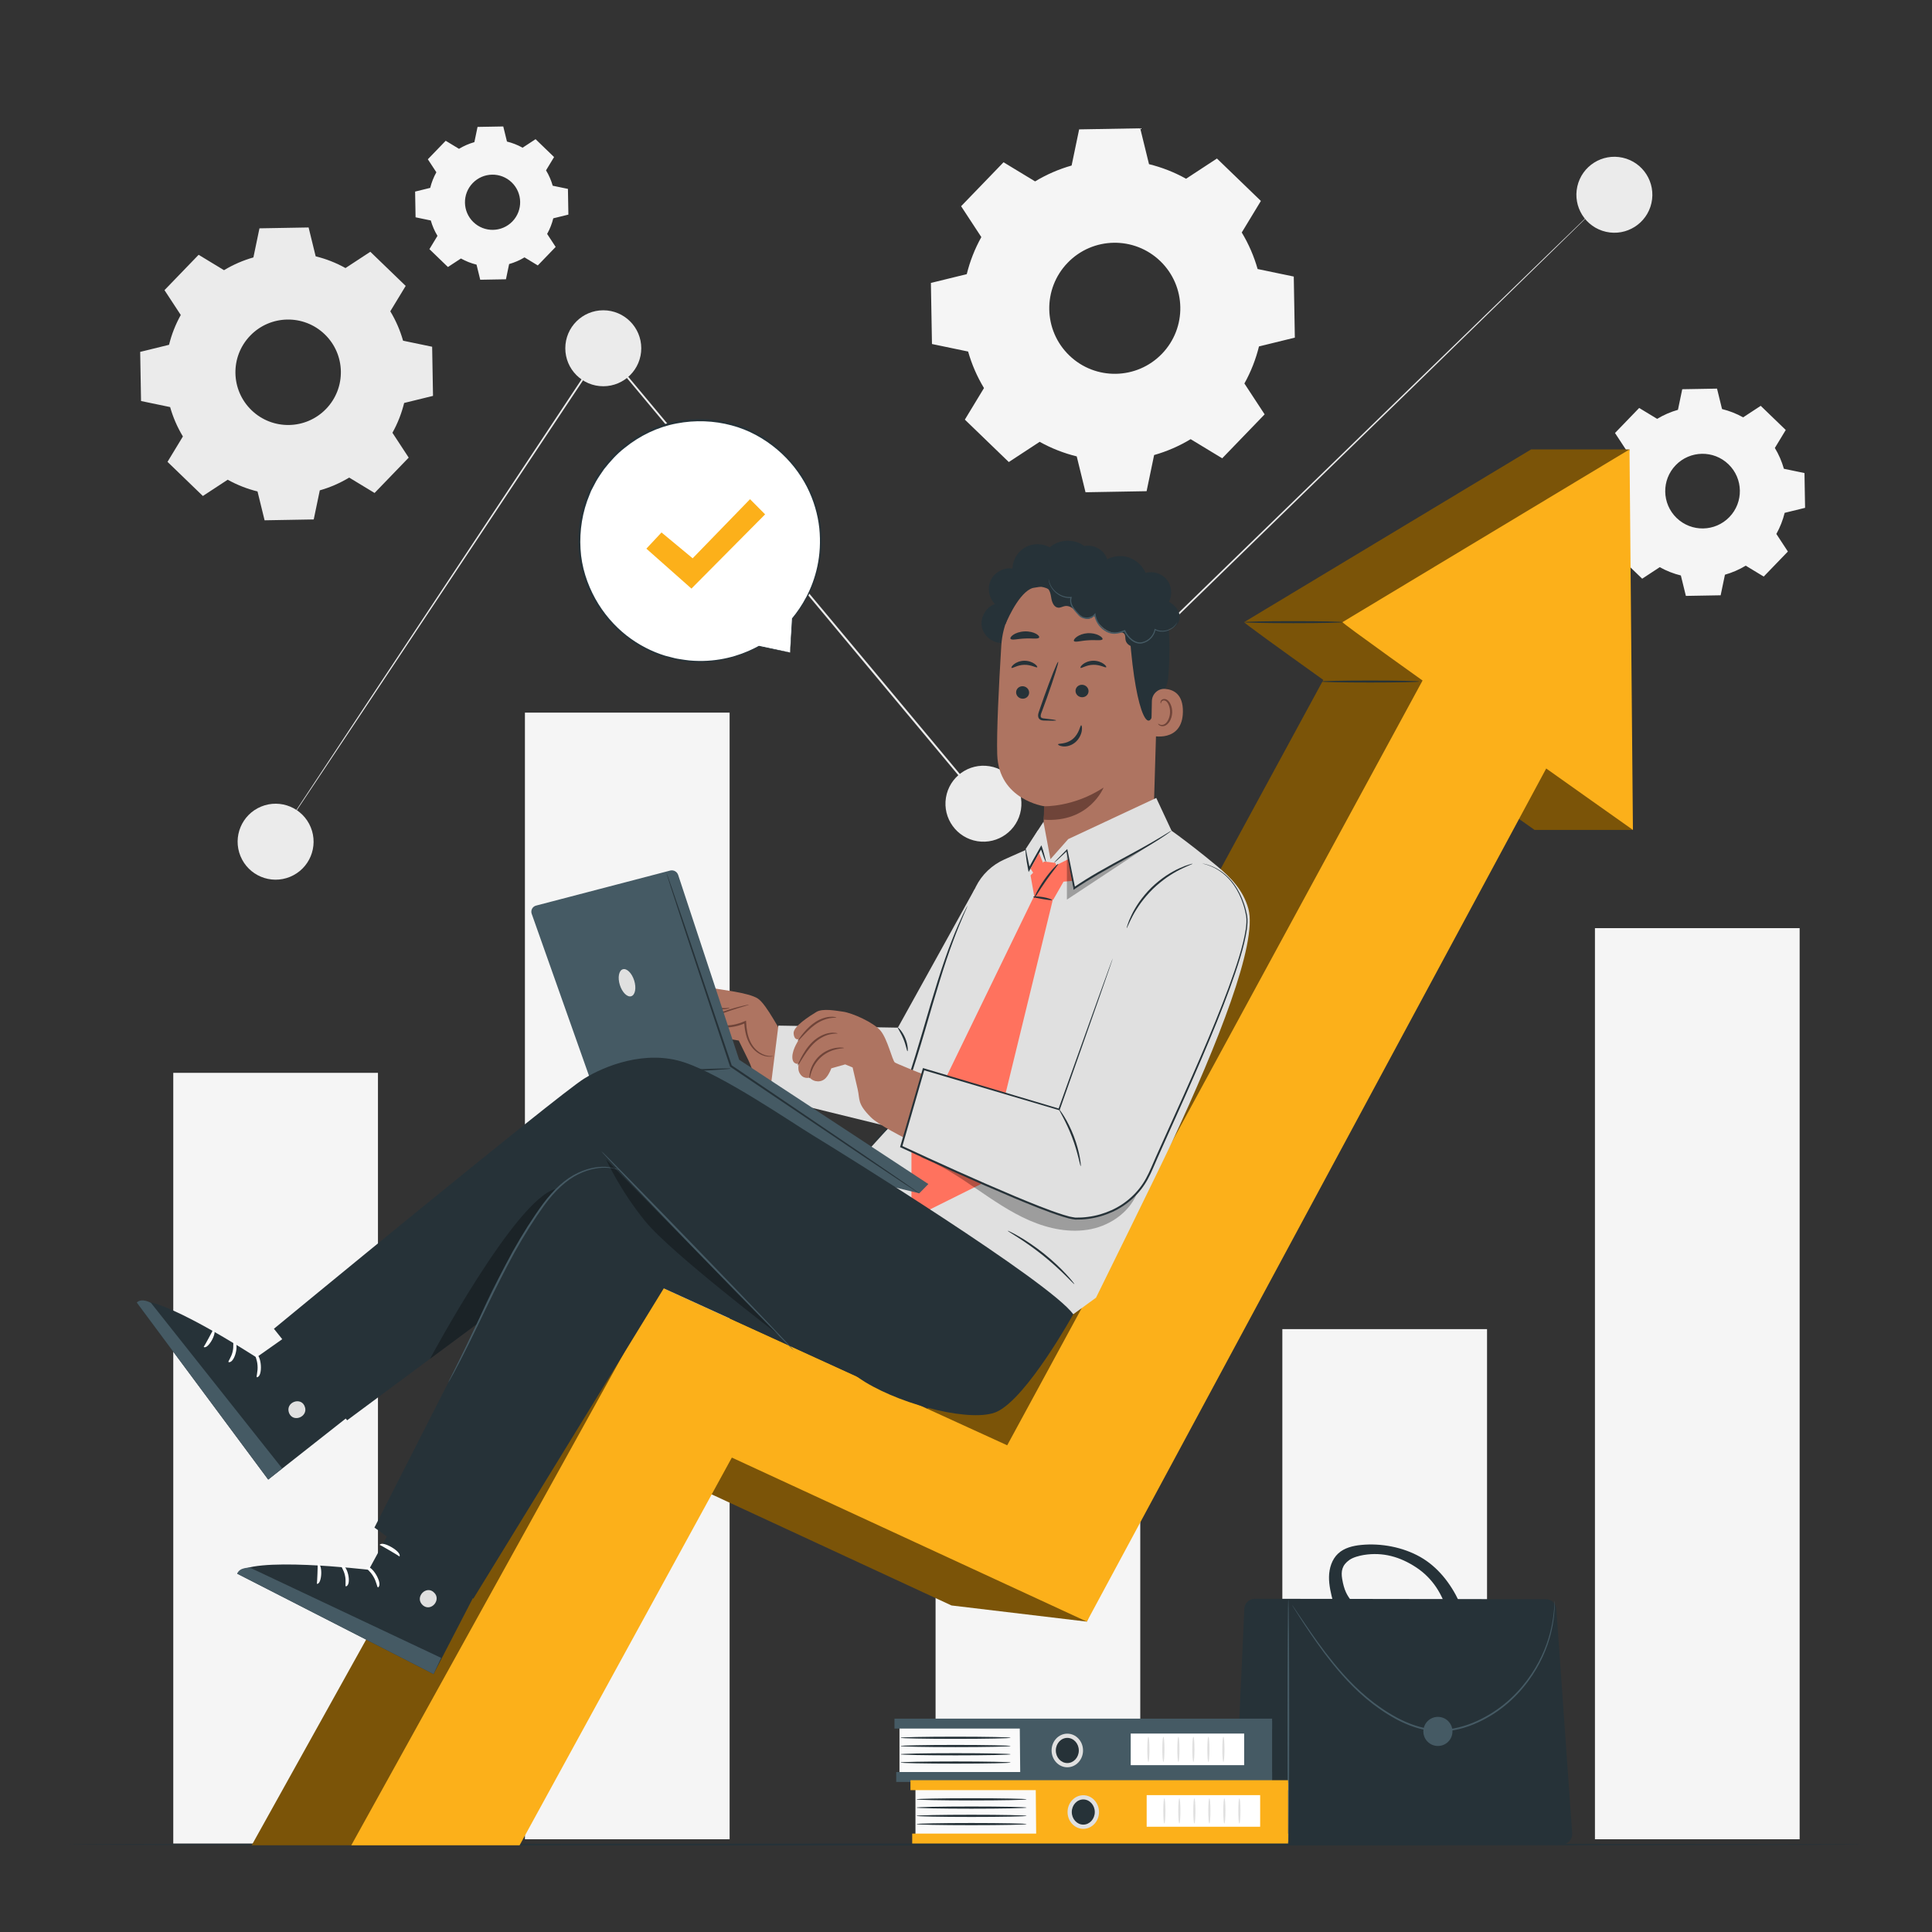 <svg width="874" height="874" viewBox="0 0 874 874" fill="none" xmlns="http://www.w3.org/2000/svg">
<rect x="0" y="0" width="874" height="874" fill="#333333" stroke="none"/>
<path d="M170.982 485.331H78.384V833.975H170.982V485.331Z" fill="#F5F5F5"/>
<path d="M672.705 601.269H580.107V832.048H672.705V601.269Z" fill="#F5F5F5"/>
<path d="M814.121 419.875H721.522V832.048H814.121V419.875Z" fill="#F5F5F5"/>
<path d="M515.833 434.836H423.234V832.048H515.833V434.836Z" fill="#F5F5F5"/>
<path d="M330.064 322.377H237.466V832.048H330.064V322.377Z" fill="#F5F5F5"/>
<path d="M721.522 94.641C721.522 94.641 721.075 95.114 720.171 96.013C719.251 96.92 717.904 98.249 716.135 99.993C712.558 103.494 707.297 108.647 700.495 115.305C686.842 128.623 667.021 147.956 642.304 172.067C592.792 220.255 523.673 287.527 445.186 363.915L444.838 364.252L444.527 363.88C429.029 345.314 412.834 325.91 396.321 306.128C351.979 252.973 309.922 202.557 272.595 157.81L273.256 157.773C229.364 223.75 192.263 279.52 166.123 318.811C153.037 338.425 142.7 353.925 135.622 364.534C132.081 369.814 129.359 373.877 127.51 376.633C126.59 377.991 125.891 379.024 125.41 379.734C124.937 380.428 124.68 380.772 124.68 380.772C124.68 380.772 124.896 380.404 125.353 379.697C125.819 378.979 126.501 377.934 127.396 376.56C129.219 373.787 131.908 369.702 135.4 364.39C142.432 353.75 152.705 338.209 165.707 318.538C191.78 279.201 228.785 223.369 272.566 157.317L272.872 156.855L273.226 157.282C310.572 202.012 352.652 252.41 397.016 305.546C413.526 325.331 429.718 344.737 445.212 363.305L444.555 363.27C523.126 286.968 592.32 219.775 641.887 171.64C666.684 147.612 686.567 128.346 700.266 115.073C707.115 108.462 712.413 103.347 716.014 99.872C717.807 98.154 719.174 96.845 720.106 95.952C721.034 95.074 721.522 94.641 721.522 94.641Z" fill="#EBEBEB"/>
<path d="M272.913 174.732C282.403 174.732 290.096 167.039 290.096 157.549C290.096 148.059 282.403 140.366 272.913 140.366C263.424 140.366 255.731 148.059 255.731 157.549C255.731 167.039 263.424 174.732 272.913 174.732Z" fill="#EBEBEB"/>
<path d="M131.216 396.658C139.992 393.048 144.179 383.008 140.569 374.231C136.959 365.455 126.919 361.267 118.144 364.876C109.368 368.486 105.181 378.527 108.791 387.303C112.401 396.079 122.441 400.267 131.216 396.658Z" fill="#EBEBEB"/>
<path d="M461.849 366.326C463.365 356.958 457 348.135 447.632 346.62C438.265 345.104 429.443 351.471 427.927 360.839C426.412 370.207 432.777 379.03 442.144 380.546C451.512 382.061 460.334 375.695 461.849 366.326Z" fill="#EBEBEB"/>
<path d="M747.079 91.876C749.162 82.618 743.345 73.424 734.087 71.341C724.828 69.258 715.634 75.075 713.551 84.333C711.468 93.591 717.285 102.785 726.543 104.868C735.802 106.951 744.996 101.135 747.079 91.876Z" fill="#EBEBEB"/>
<path d="M101.342 122.227C105.546 119.687 110.019 117.761 114.636 116.45L117.375 103.291L139.606 102.901L142.805 115.954C147.463 117.102 152.004 118.869 156.294 121.261L167.53 113.896L183.526 129.342L176.562 140.826C179.104 145.03 181.028 149.507 182.339 154.123L195.496 156.86L195.886 179.091L182.834 182.292C181.685 186.95 179.918 191.488 177.527 195.78L184.891 207.016L169.448 223.012L157.962 216.048C153.758 218.588 149.283 220.514 144.666 221.825L141.927 234.984L119.696 235.374L116.495 222.319C111.837 221.171 107.298 219.404 103.008 217.013L91.772 224.377L75.776 208.933L82.74 197.447C80.2 193.243 78.272 188.768 76.963 184.152L63.806 181.415L63.416 159.183L76.47 155.983C77.618 151.324 79.387 146.785 81.777 142.495L74.412 131.259L89.856 115.263L101.342 122.227ZM113.194 151.842C104.043 161.32 104.308 176.419 113.786 185.57C123.264 194.72 138.363 194.455 147.512 184.977C156.661 175.499 156.397 160.4 146.919 151.251C137.442 142.1 122.343 142.364 113.194 151.842Z" fill="#EBEBEB"/>
<path d="M468.256 82.062C473.481 78.905 479.041 76.511 484.778 74.882L488.181 58.527L515.812 58.043L519.789 74.266C525.58 75.692 531.222 77.89 536.554 80.861L550.519 71.707L570.4 90.904L561.744 105.178C564.903 110.404 567.296 115.968 568.923 121.703L585.276 125.107L585.762 152.737L569.539 156.716C568.112 162.505 565.915 168.146 562.943 173.479L572.096 187.446L552.903 207.327L538.627 198.671C533.402 201.828 527.838 204.221 522.103 205.85L518.7 222.205L491.069 222.689L487.092 206.464C481.303 205.038 475.661 202.84 470.327 199.869L456.363 209.023L436.481 189.828L445.137 175.552C441.98 170.327 439.585 164.765 437.956 159.028L421.604 155.625L421.119 127.994L437.343 124.016C438.769 118.227 440.968 112.584 443.938 107.253L434.785 93.288L453.98 73.406L468.256 82.062ZM482.985 118.872C471.612 130.651 471.941 149.418 483.721 160.79C495.5 172.163 514.267 171.833 525.639 160.053C537.01 148.273 536.683 129.506 524.903 118.134C513.124 106.763 494.357 107.094 482.985 118.872Z" fill="#F5F5F5"/>
<path d="M207.641 67.325C209.842 65.994 212.183 64.988 214.599 64.301L216.032 57.413L227.668 57.209L229.343 64.04C231.781 64.641 234.159 65.566 236.403 66.818L242.283 62.963L250.656 71.048L247.012 77.059C248.342 79.26 249.35 81.602 250.036 84.018L256.923 85.451L257.127 97.088L250.294 98.762C249.693 101.201 248.768 103.576 247.517 105.823L251.371 111.705L243.288 120.078L237.277 116.433C235.076 117.763 232.734 118.77 230.318 119.457L228.885 126.344L217.248 126.549L215.574 119.716C213.135 119.114 210.76 118.19 208.514 116.938L202.633 120.792L194.261 112.708L197.905 106.697C196.575 104.496 195.566 102.154 194.881 99.738L187.994 98.305L187.789 86.668L194.622 84.993C195.224 82.555 196.148 80.18 197.4 77.933L193.546 72.053L201.628 63.68L207.641 67.325ZM213.843 82.826C209.054 87.787 209.194 95.689 214.153 100.479C219.114 105.268 227.016 105.129 231.806 100.168C236.595 95.207 236.457 87.304 231.495 82.515C226.536 77.727 218.633 77.865 213.843 82.826Z" fill="#F5F5F5"/>
<path d="M749.665 189.484C752.64 187.685 755.807 186.323 759.074 185.393L761.013 176.08L776.75 175.804L779.015 185.044C782.314 185.856 785.527 187.108 788.563 188.8L796.516 183.588L807.838 194.52L802.909 202.649C804.708 205.626 806.071 208.794 806.997 212.061L816.311 213.999L816.587 229.736L807.347 232.002C806.534 235.299 805.283 238.511 803.591 241.549L808.803 249.503L797.871 260.826L789.741 255.897C786.764 257.696 783.597 259.057 780.33 259.986L778.391 269.299L762.656 269.575L760.391 260.335C757.094 259.522 753.879 258.271 750.843 256.579L742.89 261.791L731.566 250.859L736.495 242.729C734.697 239.753 733.333 236.585 732.405 233.318L723.092 231.38L722.816 215.644L732.055 213.379C732.868 210.082 734.12 206.869 735.812 203.831L730.599 195.878L741.531 184.554L749.665 189.484ZM758.053 210.447C751.577 217.156 751.764 227.845 758.473 234.322C765.182 240.798 775.871 240.611 782.347 233.902C788.823 227.193 788.636 216.504 781.928 210.028C775.217 203.551 764.53 203.74 758.053 210.447Z" fill="#F5F5F5"/>
<path d="M844.635 834.434C844.635 834.686 662.116 834.888 437.021 834.888C211.847 834.888 29.366 834.684 29.366 834.434C29.366 834.182 211.845 833.979 437.021 833.979C662.116 833.979 844.635 834.182 844.635 834.434Z" fill="#263238"/>
<path d="M563.031 834.434H706.507C709.247 834.434 711.413 832.109 711.221 829.375L704.059 727.838C703.885 725.366 701.831 723.447 699.352 723.445L567.637 723.258C565.107 723.254 563.022 725.244 562.908 727.771L558.309 829.496C558.187 832.186 560.337 834.434 563.031 834.434Z" fill="#263238"/>
<path d="M582.825 834.434C583.045 834.434 583.225 809.588 583.225 778.944C583.225 748.291 583.045 723.448 582.825 723.448C582.605 723.448 582.425 748.289 582.425 778.944C582.425 809.588 582.603 834.434 582.825 834.434Z" fill="#455A64"/>
<path d="M584.522 726.082C584.51 726.089 584.584 726.227 584.739 726.488C584.921 726.785 585.152 727.163 585.44 727.635C586.103 728.68 587.031 730.138 588.209 731.994C590.649 735.756 594.191 741.201 598.971 747.653C603.801 754.043 609.861 761.548 618.019 768.415C622.082 771.852 626.689 775.061 631.79 777.827C636.906 780.526 642.673 782.676 648.864 783.174C655.065 783.693 661.114 782.296 666.481 780.122C671.859 777.916 676.684 774.951 680.821 771.588C689.116 764.818 694.592 756.632 697.943 749.343C701.317 742.01 702.518 735.506 703.012 731.061C703.11 729.942 703.224 728.949 703.273 728.086C703.283 727.236 703.292 726.507 703.299 725.899C703.299 725.345 703.299 724.902 703.299 724.555C703.294 724.252 703.285 724.097 703.271 724.097C703.257 724.097 703.239 724.252 703.217 724.555C703.196 724.901 703.17 725.343 703.136 725.895C703.107 726.502 703.073 727.227 703.033 728.072C702.96 728.93 702.823 729.914 702.701 731.026C702.114 735.436 700.838 741.87 697.427 749.107C694.041 756.298 688.57 764.362 680.355 771.016C676.256 774.322 671.489 777.232 666.185 779.396C660.894 781.527 654.968 782.884 648.926 782.377C642.883 781.893 637.212 779.79 632.154 777.133C627.107 774.409 622.533 771.244 618.491 767.851C610.375 761.07 604.296 753.641 599.422 747.312C594.598 740.921 590.986 735.529 588.468 731.821C587.235 730.001 586.267 728.57 585.575 727.545C585.258 727.091 585.007 726.727 584.807 726.442C584.631 726.196 584.535 726.074 584.522 726.082Z" fill="#455A64"/>
<path d="M643.898 783.264C643.898 786.9 646.846 789.849 650.483 789.849C654.121 789.849 657.068 786.902 657.068 783.264C657.068 779.629 654.119 776.68 650.483 776.68C646.847 776.68 643.898 779.629 643.898 783.264Z" fill="#455A64"/>
<path d="M605.371 702.771C608.126 700.221 611.999 699.275 615.735 698.906C624.746 698.011 634.664 699.885 642.537 704.356C650.412 708.828 656.206 716.276 660.057 724.472L654.883 729.886C652.77 721.364 648.048 713.946 640.724 709.104C633.4 704.262 625.614 702.042 616.946 703.437C614.953 703.757 612.137 704.502 610.484 705.659C607.101 708.025 606.582 710.779 607.178 714.29C608.061 719.482 609.367 721.74 611.588 724.525C607.78 724.614 606.89 724.635 603.083 724.724C602.121 720.971 601.153 717.164 601.221 713.29C601.293 709.419 602.529 705.403 605.371 702.771Z" fill="#263238"/>
<path d="M461.304 781.157H406.912V802.588H461.304V781.157Z" fill="#FAFAFA"/>
<path d="M575.473 777.478H404.646V781.966H575.473V777.478Z" fill="#455A64"/>
<path d="M575.473 801.632H405.438V806.121H575.473V801.632Z" fill="#455A64"/>
<path d="M461.304 778.546L461.561 805.266H575.471V778.546H461.304Z" fill="#455A64"/>
<path d="M488.989 791.879C488.989 795.551 486.232 798.528 482.833 798.528C479.433 798.528 476.674 795.551 476.674 791.879C476.674 788.206 479.431 785.229 482.833 785.229C486.234 785.229 488.989 788.206 488.989 791.879Z" fill="#263238"/>
<path d="M482.831 799.483C478.91 799.483 475.72 796.071 475.72 791.877C475.72 787.684 478.91 784.273 482.831 784.273C486.753 784.273 489.943 787.684 489.943 791.877C489.945 796.071 486.753 799.483 482.831 799.483ZM482.831 786.186C479.962 786.186 477.631 788.74 477.631 791.879C477.631 795.018 479.962 797.572 482.831 797.572C485.699 797.572 488.033 795.018 488.033 791.879C488.033 788.74 485.699 786.186 482.831 786.186Z" fill="#E0E0E0"/>
<path d="M457.217 797.334C457.217 797.609 446.041 797.833 432.258 797.833C418.469 797.833 407.296 797.611 407.296 797.334C407.296 797.06 418.469 796.838 432.258 796.838C446.041 796.836 457.217 797.06 457.217 797.334Z" fill="#263238"/>
<path d="M457.217 793.601C457.217 793.875 446.041 794.099 432.258 794.099C418.469 794.099 407.296 793.877 407.296 793.601C407.296 793.326 418.469 793.103 432.258 793.103C446.041 793.103 457.217 793.326 457.217 793.601Z" fill="#263238"/>
<path d="M457.217 789.867C457.217 790.142 446.041 790.365 432.258 790.365C418.469 790.365 407.296 790.143 407.296 789.867C407.296 789.593 418.469 789.369 432.258 789.369C446.041 789.371 457.217 789.593 457.217 789.867Z" fill="#263238"/>
<path d="M457.217 786.135C457.217 786.409 446.041 786.633 432.258 786.633C418.469 786.633 407.296 786.409 407.296 786.135C407.296 785.86 418.469 785.637 432.258 785.637C446.041 785.637 457.217 785.86 457.217 786.135Z" fill="#263238"/>
<path d="M562.84 784.229H511.509V798.529H562.84V784.229Z" fill="white"/>
<path d="M519.504 797.074C519.229 797.074 519.006 794.524 519.006 791.377C519.006 788.231 519.228 785.681 519.504 785.681C519.778 785.681 520.002 788.231 520.002 791.377C520 794.524 519.778 797.074 519.504 797.074Z" fill="#E0E0E0"/>
<path d="M526.291 797.074C526.017 797.074 525.793 794.524 525.793 791.377C525.793 788.231 526.015 785.681 526.291 785.681C526.566 785.681 526.788 788.231 526.788 791.377C526.788 794.524 526.566 797.074 526.291 797.074Z" fill="#E0E0E0"/>
<path d="M533.079 797.074C532.804 797.074 532.581 794.524 532.581 791.377C532.581 788.231 532.803 785.681 533.079 785.681C533.353 785.681 533.575 788.231 533.575 791.377C533.575 794.524 533.353 797.074 533.079 797.074Z" fill="#E0E0E0"/>
<path d="M539.866 797.074C539.592 797.074 539.368 794.524 539.368 791.377C539.368 788.231 539.59 785.681 539.866 785.681C540.141 785.681 540.365 788.231 540.365 791.377C540.363 794.524 540.141 797.074 539.866 797.074Z" fill="#E0E0E0"/>
<path d="M546.654 797.074C546.379 797.074 546.156 794.524 546.156 791.377C546.156 788.231 546.378 785.681 546.654 785.681C546.928 785.681 547.152 788.231 547.152 791.377C547.15 794.524 546.928 797.074 546.654 797.074Z" fill="#E0E0E0"/>
<path d="M553.441 797.074C553.167 797.074 552.943 794.524 552.943 791.377C552.943 788.231 553.165 785.681 553.441 785.681C553.716 785.681 553.939 788.231 553.939 791.377C553.938 794.524 553.716 797.074 553.441 797.074Z" fill="#E0E0E0"/>
<path d="M468.53 809.012H414.138V830.442H468.53V809.012Z" fill="#FAFAFA"/>
<path d="M582.699 805.332H411.873V809.821H582.699V805.332Z" fill="#FCB01A"/>
<path d="M582.699 829.486H412.664V833.975H582.699V829.486Z" fill="#FCB01A"/>
<path d="M468.531 806.4L468.787 833.12H582.699V806.4H468.531Z" fill="#FCB01A"/>
<path d="M496.215 819.731C496.215 823.404 493.459 826.381 490.059 826.381C486.657 826.381 483.901 823.404 483.901 819.731C483.901 816.059 486.657 813.082 490.059 813.082C493.459 813.084 496.215 816.061 496.215 819.731Z" fill="#263238"/>
<path d="M490.059 827.337C486.136 827.337 482.946 823.925 482.946 819.732C482.946 815.538 486.136 812.128 490.059 812.128C493.981 812.128 497.172 815.538 497.172 819.732C497.172 823.925 493.981 827.337 490.059 827.337ZM490.059 814.038C487.19 814.038 484.857 816.592 484.857 819.732C484.857 822.871 487.19 825.425 490.059 825.425C492.927 825.425 495.261 822.871 495.261 819.732C495.261 816.592 492.926 814.038 490.059 814.038Z" fill="#E0E0E0"/>
<path d="M464.444 825.188C464.444 825.462 453.267 825.686 439.484 825.686C425.696 825.686 414.523 825.464 414.523 825.188C414.523 824.913 425.696 824.689 439.484 824.689C453.267 824.691 464.444 824.913 464.444 825.188Z" fill="#263238"/>
<path d="M464.444 821.455C464.444 821.73 453.267 821.953 439.484 821.953C425.696 821.953 414.523 821.73 414.523 821.455C414.523 821.181 425.696 820.957 439.484 820.957C453.267 820.957 464.444 821.181 464.444 821.455Z" fill="#263238"/>
<path d="M464.444 817.722C464.444 817.996 453.267 818.22 439.484 818.22C425.696 818.22 414.523 817.996 414.523 817.722C414.523 817.447 425.696 817.224 439.484 817.224C453.267 817.224 464.444 817.447 464.444 817.722Z" fill="#263238"/>
<path d="M464.444 813.988C464.444 814.263 453.267 814.487 439.484 814.487C425.696 814.487 414.523 814.265 414.523 813.988C414.523 813.712 425.696 813.49 439.484 813.49C453.267 813.492 464.444 813.714 464.444 813.988Z" fill="#263238"/>
<path d="M570.067 812.083H518.735V826.383H570.067V812.083Z" fill="white"/>
<path d="M526.73 824.929C526.456 824.929 526.232 822.378 526.232 819.232C526.232 816.085 526.454 813.535 526.73 813.535C527.005 813.535 527.228 816.085 527.228 819.232C527.228 822.378 527.005 824.929 526.73 824.929Z" fill="#E0E0E0"/>
<path d="M533.518 824.929C533.243 824.929 533.019 822.378 533.019 819.232C533.019 816.085 533.243 813.535 533.518 813.535C533.792 813.535 534.016 816.085 534.016 819.232C534.014 822.378 533.792 824.929 533.518 824.929Z" fill="#E0E0E0"/>
<path d="M540.305 824.929C540.031 824.929 539.807 822.378 539.807 819.232C539.807 816.085 540.031 813.535 540.305 813.535C540.58 813.535 540.801 816.085 540.801 819.232C540.801 822.378 540.58 824.929 540.305 824.929Z" fill="#E0E0E0"/>
<path d="M547.093 824.929C546.818 824.929 546.594 822.378 546.594 819.232C546.594 816.085 546.816 813.535 547.093 813.535C547.367 813.535 547.589 816.085 547.589 819.232C547.589 822.378 547.367 824.929 547.093 824.929Z" fill="#E0E0E0"/>
<path d="M553.88 824.929C553.606 824.929 553.382 822.378 553.382 819.232C553.382 816.085 553.604 813.535 553.88 813.535C554.154 813.535 554.378 816.085 554.378 819.232C554.378 822.378 554.154 824.929 553.88 824.929Z" fill="#E0E0E0"/>
<path d="M560.667 824.929C560.393 824.929 560.169 822.378 560.169 819.232C560.169 816.085 560.391 813.535 560.667 813.535C560.942 813.535 561.166 816.085 561.166 819.232C561.166 822.378 560.942 824.929 560.667 824.929Z" fill="#E0E0E0"/>
<path d="M357.431 295.188L343.353 292.368C333.889 297.679 322.718 300.252 310.95 299.039C283.194 296.179 261.777 272.214 261.982 244.312C262.218 212.072 290.082 186.946 322.389 190.297C349.817 193.141 371.086 216.572 371.315 244.144C371.429 257.828 366.554 270.263 358.466 279.858L358.492 279.84L357.431 295.188Z" fill="white"/>
<path d="M357.431 295.188C357.431 295.188 357.433 294.823 357.466 294.15C357.503 293.44 357.557 292.454 357.625 291.18C357.779 288.553 358.003 284.746 358.291 279.828L358.604 280.007C358.604 280.007 358.588 280.019 358.58 280.024C358.489 280.087 358.365 280.066 358.3 279.975C358.247 279.9 358.256 279.797 358.312 279.731C362.609 274.537 367.535 266.718 369.761 256.187C370.889 250.953 371.256 245.106 370.642 238.948C369.976 232.8 368.164 226.364 365.017 220.19C361.847 214.037 357.307 208.185 351.526 203.306C345.754 198.449 338.75 194.463 330.886 192.418C323.064 190.312 314.498 189.944 306.094 191.565C297.669 193.131 289.513 197.013 282.592 202.626C279.011 205.383 276.035 208.769 273.279 212.219C272.033 214.042 270.755 215.846 269.664 217.739L268.141 220.638L267.39 222.083L266.789 223.593C263.415 231.57 262.135 240.133 262.616 248.3C263.057 256.496 265.647 264.215 269.323 270.877C273.029 277.549 277.955 283.165 283.431 287.479C288.93 291.779 294.947 294.797 300.885 296.63C302.392 297.016 303.872 297.398 305.328 297.772C306.792 298.111 308.267 298.258 309.697 298.506C312.563 298.953 315.372 299.037 318.05 298.997C328.834 298.775 337.418 295.41 343.258 292.202C343.298 292.18 343.349 292.173 343.393 292.182C347.868 293.127 351.35 293.863 353.759 294.374C354.923 294.627 355.826 294.823 356.482 294.964C357.097 295.097 357.431 295.188 357.431 295.188C357.431 295.188 357.141 295.153 356.538 295.046C355.891 294.928 354.996 294.763 353.842 294.554C351.395 294.09 347.857 293.421 343.312 292.561L343.445 292.54C337.607 295.849 328.97 299.327 318.063 299.628C315.353 299.687 312.513 299.619 309.606 299.184C308.157 298.943 306.66 298.801 305.176 298.466C303.699 298.093 302.196 297.716 300.668 297.333C294.638 295.506 288.521 292.47 282.923 288.128C277.346 283.77 272.326 278.084 268.54 271.312C264.785 264.553 262.135 256.706 261.67 248.364C261.165 240.056 262.457 231.341 265.885 223.214L266.498 221.678L267.261 220.204C267.776 219.223 268.292 218.239 268.809 217.252C269.919 215.324 271.216 213.485 272.487 211.63C275.291 208.115 278.322 204.67 281.968 201.861C289.014 196.145 297.323 192.198 305.904 190.607C314.463 188.964 323.174 189.348 331.134 191.507C339.133 193.603 346.251 197.672 352.103 202.626C357.966 207.601 362.556 213.56 365.752 219.818C368.922 226.097 370.733 232.636 371.377 238.871C371.969 245.12 371.56 251.034 370.386 256.323C368.061 266.965 363.011 274.815 358.618 279.991L358.351 279.697C358.359 279.69 358.375 279.68 358.375 279.68C358.466 279.617 358.59 279.638 358.653 279.729C358.679 279.767 358.691 279.816 358.688 279.86C358.295 284.824 357.989 288.668 357.779 291.32C357.672 292.57 357.59 293.538 357.531 294.235C357.475 294.879 357.431 295.188 357.431 295.188Z" fill="#263238"/>
<path d="M292.407 248.204L299.254 240.874L313.341 252.561L339.301 225.822L346.125 232.688L312.794 266.269L292.407 248.204Z" fill="#FCB01A"/>
<path d="M737.156 203.3H692.655L562.8 281.453C563.286 282.184 578.614 293.268 598.634 307.582L410.589 653.822L253.213 584.317L113.865 834.77H190.008L286.023 659.381L430.443 726.282L491.663 733.589L657.386 349.373C678.21 364.135 694.206 375.438 694.206 375.438H738.706C738.706 375.438 725.729 266.52 725.729 265.654C725.729 264.789 737.156 203.3 737.156 203.3Z" fill="#7B5408"/>
<path d="M158.916 834.77L298.822 582.172L455.639 653.823L657.876 281.453L718.089 313.087L491.663 733.589L331.075 659.381L235.059 834.77H158.916Z" fill="#FCB01A"/>
<path d="M607.301 281.453C608.734 283.603 738.708 375.438 738.708 375.438L737.158 203.3L607.301 281.453Z" fill="#FCB01A"/>
<path d="M607.301 281.453C607.301 281.704 597.339 281.907 585.052 281.907C572.762 281.907 562.802 281.703 562.802 281.453C562.802 281.203 572.762 280.998 585.052 280.998C597.337 280.998 607.301 281.203 607.301 281.453Z" fill="#263238"/>
<path d="M642.065 308.309C642.065 308.561 632.103 308.763 619.816 308.763C607.526 308.763 597.566 308.559 597.566 308.309C597.566 308.057 607.526 307.855 619.816 307.855C632.103 307.853 642.065 308.057 642.065 308.309Z" fill="#263238"/>
<path d="M307.856 464.215C307.856 464.215 305.155 465.39 304.734 461.785C304.311 458.179 311.826 450.673 314.229 448.289C316.633 445.905 320.068 446.417 323.116 447.097C326.165 447.777 338.64 449.034 342.779 451.691C346.919 454.348 353.255 467.676 354.577 468.309C355.898 468.942 394.819 470.969 394.819 470.969L393.144 502.869C393.144 502.869 354.944 495.59 347.378 490.858C339.813 486.126 340.806 484.242 338.656 479.828C336.506 475.415 334.197 470.728 334.197 470.728L330.62 470.136L324.887 473.299C324.887 473.299 324.21 481.396 318.536 481.19L315.755 479.725C315.755 479.725 313.901 481.87 311.787 478.554C309.674 475.238 310.074 474.619 310.074 474.619C310.074 474.619 307.849 477.371 305.446 473.958C303.042 470.546 307.856 464.215 307.856 464.215Z" fill="#AE7461"/>
<path d="M349.787 477.757C349.792 477.781 349.649 477.826 349.366 477.889C349.084 477.958 348.654 478.012 348.097 478.013C346.988 478.024 345.309 477.751 343.517 476.711C341.734 475.699 339.865 473.878 338.666 471.333C337.43 468.805 336.826 465.694 336.654 462.395L337.271 462.771C334.712 463.956 331.699 464.716 328.542 464.827C326.327 464.91 324.154 464.664 322.128 464.152C321.16 463.865 320.04 463.717 319.195 462.788C318.744 462.348 318.639 461.43 319.096 460.909C319.512 460.394 320.038 460.21 320.471 460.025C323.974 458.605 327.196 457.501 329.926 456.667C332.658 455.831 334.899 455.268 336.455 454.914C338.012 454.564 338.885 454.422 338.899 454.482C338.914 454.547 338.07 454.804 336.546 455.256C335.022 455.714 332.816 456.37 330.124 457.28C327.432 458.188 324.254 459.348 320.791 460.801C320.368 460.972 319.966 461.17 319.779 461.425C319.603 461.675 319.613 461.949 319.858 462.226C320.366 462.82 321.379 463.031 322.347 463.288C324.296 463.767 326.383 464 328.512 463.918C331.547 463.811 334.443 463.094 336.911 461.977L337.5 461.71L337.528 462.353C337.67 465.585 338.217 468.587 339.346 471.015C340.442 473.462 342.143 475.206 343.805 476.243C345.469 477.295 347.046 477.641 348.112 477.722C349.182 477.798 349.777 477.687 349.787 477.757Z" fill="#6F4439"/>
<path d="M330.082 455.884C330.155 455.976 328.767 456.728 326.408 456.599C325.249 456.586 323.883 456.389 322.44 456.487C320.968 456.551 319.592 457.177 318.456 458.488C316.091 461.129 313.263 462.876 311.132 463.765C308.985 464.671 307.547 464.854 307.524 464.755C307.484 464.613 308.845 464.208 310.859 463.182C312.873 462.157 315.484 460.439 317.8 457.857C318.412 457.224 319.094 456.578 319.929 456.211C320.744 455.823 321.604 455.683 322.392 455.648C323.978 455.594 325.322 455.864 326.448 455.955C328.701 456.24 330.029 455.753 330.082 455.884Z" fill="#6F4439"/>
<path d="M322.062 464.383C322.275 464.454 320.7 468.041 317.101 471.104C313.527 474.199 309.744 475.21 309.705 474.988C309.597 474.727 313.091 473.38 316.509 470.413C319.957 467.487 321.821 464.238 322.062 464.383Z" fill="#6F4439"/>
<path d="M323.464 469.275C323.691 469.3 323.179 472.441 320.901 475.524C318.65 478.629 315.811 480.067 315.719 479.858C315.563 479.63 318.042 477.928 320.165 474.988C322.324 472.074 323.2 469.195 323.464 469.275Z" fill="#6F4439"/>
<path d="M441.012 402.046L406.183 464.892L352.126 463.962L348.063 496.426L403.846 510.102L426.814 484.884L441.012 402.046Z" fill="#E0E0E0"/>
<path d="M410.53 475.557C410.261 475.581 409.923 472.998 408.717 470.078C407.539 467.147 405.973 465.063 406.183 464.894C406.345 464.728 408.314 466.645 409.56 469.736C410.829 472.814 410.763 475.562 410.53 475.557Z" fill="#263238"/>
<path d="M454.256 290.81C449.85 291.396 445.259 288.234 444.235 283.909C443.209 279.583 445.894 274.699 450.094 273.245C447.296 270.479 446.523 265.877 448.266 262.349C450.007 258.824 454.134 256.64 458.03 257.182C458.121 253.3 460.371 249.537 463.75 247.621C467.127 245.705 471.512 245.703 474.891 247.617C479.111 243.861 486.024 243.597 490.52 247.018C494.278 246.252 498.426 248.184 500.26 251.554C502.092 254.924 501.459 259.456 498.773 262.194" fill="#263238"/>
<path d="M492.634 255.934L490.641 255.972C470.584 256.36 454.188 272.082 452.963 292.105C451.823 310.728 450.804 331.318 451.12 341.29C451.776 361.939 472.497 364.752 472.497 364.752L471.231 389.6L473.682 408.539L521.33 387.076L524.021 296.992C525.454 275.513 514.146 256.773 492.634 255.934Z" fill="#AE7461"/>
<path d="M472.325 364.726C472.325 364.726 485.53 365.264 499.236 356.281C499.236 356.281 492.835 372.274 472.189 370.814L472.325 364.726Z" fill="#6F4439"/>
<path d="M459.668 313.158C459.644 314.717 460.942 316.023 462.57 316.079C464.194 316.135 465.534 314.92 465.559 313.361C465.583 311.802 464.285 310.494 462.661 310.438C461.033 310.382 459.693 311.601 459.668 313.158Z" fill="#263238"/>
<path d="M457.598 302.125C457.971 302.502 460.173 300.805 463.348 300.752C466.517 300.653 468.878 302.242 469.216 301.847C469.382 301.67 468.995 300.983 467.968 300.265C466.955 299.548 465.237 298.866 463.26 298.913C461.283 298.962 459.635 299.723 458.693 300.487C457.731 301.254 457.415 301.957 457.598 302.125Z" fill="#263238"/>
<path d="M486.549 312.5C486.524 314.057 487.823 315.365 489.45 315.419C491.074 315.475 492.415 314.26 492.44 312.701C492.464 311.143 491.165 309.834 489.54 309.778C487.914 309.724 486.573 310.941 486.549 312.5Z" fill="#263238"/>
<path d="M488.809 302.113C489.183 302.491 491.387 300.793 494.56 300.741C497.729 300.643 500.09 302.23 500.428 301.835C500.594 301.66 500.211 300.973 499.178 300.255C498.166 299.538 496.449 298.856 494.472 298.904C492.495 298.953 490.847 299.713 489.905 300.477C488.947 301.243 488.627 301.945 488.809 302.113Z" fill="#263238"/>
<path d="M477.746 325.877C477.758 325.695 475.778 325.392 472.574 325.046C471.761 324.98 470.992 324.833 470.843 324.282C470.64 323.7 470.964 322.821 471.338 321.87C472.061 319.895 472.82 317.824 473.615 315.653C476.774 306.801 479.043 299.529 478.686 299.405C478.328 299.281 475.479 306.355 472.32 315.207C471.561 317.388 470.834 319.47 470.144 321.459C469.855 322.388 469.348 323.442 469.785 324.648C470.016 325.249 470.619 325.677 471.14 325.807C471.663 325.955 472.119 325.955 472.521 325.971C475.741 326.079 477.737 326.055 477.746 325.877Z" fill="#263238"/>
<path d="M485.82 289.954C486.253 290.751 488.958 289.825 492.305 289.652C495.647 289.403 498.482 289.98 498.773 289.138C498.897 288.737 498.288 288.026 497.068 287.404C495.859 286.783 494.028 286.32 492.022 286.444C490.017 286.572 488.288 287.259 487.201 288.026C486.105 288.795 485.626 289.575 485.82 289.954Z" fill="#263238"/>
<path d="M457.191 289.042C457.875 289.75 460.479 288.951 463.629 288.855C466.775 288.666 469.457 289.227 470.055 288.461C470.317 288.091 469.883 287.376 468.705 286.717C467.544 286.06 465.611 285.54 463.447 285.637C461.285 285.736 459.42 286.425 458.34 287.185C457.24 287.946 456.889 288.696 457.191 289.042Z" fill="#263238"/>
<path d="M454.767 282.595C454.767 282.595 459.963 269.554 466.143 266.415C473.622 262.615 477.034 270.839 484.191 268.689C491.347 266.539 498.488 262.893 505.95 268.313C514.117 274.246 510.428 278.59 511.103 287.746C513.839 324.863 520.827 335.237 522.42 317.7C522.594 315.779 527.886 314.149 528.517 306.033C529.335 295.509 529.492 282.747 527.003 275.337C524.905 269.091 521.238 264.821 514.721 260.159C504.434 252.8 490.501 252.908 481.06 254.043C471.617 255.177 453.59 266.417 454.767 282.595Z" fill="#263238"/>
<path d="M521.089 317.161C521.157 313.971 523.856 311.399 527.038 311.641C530.897 311.933 535.225 314.037 535.126 322.001C534.947 336.13 520.799 333.038 520.78 332.632C520.768 332.358 520.963 323.073 521.089 317.161Z" fill="#AE7461"/>
<path d="M523.921 327.356C523.984 327.312 524.166 327.532 524.578 327.726C524.98 327.917 525.678 328.055 526.417 327.787C527.917 327.258 529.203 324.905 529.303 322.358C529.355 321.073 529.1 319.844 528.658 318.825C528.24 317.785 527.581 317.056 526.831 316.913C526.085 316.731 525.548 317.173 525.37 317.568C525.176 317.962 525.262 318.245 525.187 318.268C525.146 318.303 524.886 318.026 525.006 317.444C525.068 317.165 525.239 316.833 525.573 316.567C525.915 316.296 526.415 316.161 526.938 316.224C528.027 316.313 528.995 317.327 529.481 318.446C530.028 319.572 530.343 320.951 530.285 322.395C530.16 325.242 528.669 327.887 526.618 328.452C525.622 328.698 524.797 328.389 524.372 328.049C523.942 327.698 523.872 327.382 523.921 327.356Z" fill="#6F4439"/>
<path d="M520.283 289.809C518.474 291.095 516.562 292.425 514.356 292.686C512.15 292.948 509.6 291.728 509.184 289.545C508.997 288.564 509.215 287.419 508.554 286.673C507.766 285.781 506.348 286.092 505.167 286.241C501.069 286.757 496.186 282.315 495.062 278.34C494.046 279.929 491.761 280.446 490.157 279.455C488.552 278.464 487.963 277.893 486.696 276.498C485.428 275.101 483.663 273.865 481.801 274.166C480.759 274.334 479.795 274.975 478.744 274.902C476.886 274.772 475.938 272.619 475.622 270.783C475.306 268.948 475.045 266.805 473.456 265.835C471.983 264.936 470.107 265.508 468.405 265.793C466.702 266.078 464.491 265.719 464.021 264.059C463.774 263.188 464.132 262.258 464.603 261.486C466.733 257.981 471.498 256.35 475.332 257.815C476.622 253.122 480.917 249.405 485.746 248.802C490.576 248.198 495.652 250.741 498.061 254.971C500.993 252.206 505.308 250.986 509.254 251.805C513.201 252.625 516.67 255.464 518.259 259.168C521.677 258.198 525.618 259.451 527.849 262.215C530.079 264.98 530.469 269.097 528.798 272.231C531.364 273.631 533.586 276.111 533.696 279.034C533.806 281.955 531.014 284.923 528.179 284.208C529.363 286.461 528.496 289.567 526.316 290.882C524.134 292.196 520.983 291.513 519.542 289.414" fill="#263238"/>
<path d="M474.365 261.993C474.353 261.995 474.356 262.082 474.374 262.252C474.397 262.421 474.411 262.678 474.479 263.003C474.62 263.653 474.902 264.613 475.557 265.704C476.216 266.779 477.228 268.015 478.753 268.981C480.247 269.962 482.285 270.687 484.568 270.52L484.323 270.212C483.909 271.428 484.056 272.876 484.682 274.105C485.276 275.356 486.196 276.458 487.166 277.531C487.662 278.045 488.096 278.653 488.777 279.121C489.44 279.571 490.228 279.822 491.031 279.908C492.627 280.081 494.415 279.553 495.544 278.192L495.012 278.05C495.427 280.85 497.077 283.628 499.646 285.292C501.008 286.236 502.681 286.797 504.314 286.722C505.948 286.675 507.458 286.166 508.864 285.629L508.483 285.47C509.276 287.211 510.47 288.685 511.909 289.763C513.319 290.84 515.186 291.452 516.854 291.008C520.173 290.239 522.33 287.423 522.725 284.804L522.409 284.96C524.08 285.829 525.856 285.881 527.275 285.579C528.714 285.287 529.834 284.638 530.63 284.004C531.429 283.357 531.895 282.701 532.173 282.247C532.428 281.777 532.533 281.516 532.518 281.509C532.446 281.452 532.07 282.591 530.483 283.815C529.691 284.4 528.593 284.995 527.209 285.241C525.842 285.502 524.159 285.413 522.615 284.579L522.348 284.434L522.297 284.734C521.897 287.178 519.818 289.805 516.738 290.483C515.226 290.87 513.587 290.321 512.248 289.304C510.904 288.286 509.764 286.865 509.028 285.229L508.911 284.97L508.647 285.07C507.263 285.593 505.805 286.07 504.294 286.11C502.784 286.171 501.283 285.673 499.986 284.778C497.558 283.205 496.009 280.605 495.603 277.956L495.502 277.29L495.072 277.816C494.119 278.982 492.52 279.483 491.086 279.331C490.366 279.258 489.667 279.038 489.089 278.649C488.526 278.279 488.073 277.678 487.57 277.16C486.599 276.106 485.706 275.047 485.142 273.883C484.547 272.733 484.413 271.462 484.766 270.36L484.874 270.021L484.519 270.053C482.369 270.24 480.406 269.584 478.947 268.667C477.457 267.763 476.447 266.592 475.774 265.567C474.453 263.454 474.465 261.958 474.365 261.993Z" fill="#455A64"/>
<path d="M478.65 336.724C478.719 336.196 482.207 336.853 485.25 334.343C488.302 331.838 488.62 328.045 489.111 328.111C489.34 328.104 489.63 329.069 489.374 330.646C489.132 332.195 488.209 334.348 486.348 335.885C484.483 337.416 482.308 337.811 480.855 337.657C479.371 337.512 478.583 336.958 478.65 336.724Z" fill="#263238"/>
<path d="M377.989 536.673L404.884 507.01L427.376 439.039C431.968 427.247 435.909 412.275 441.471 401.093C444.209 395.594 448.82 391.257 454.433 388.763L463.982 384.522L469.693 375.408C466.403 396.022 495.294 398.56 525.999 372.968C525.999 372.968 536.143 379.83 550.44 391.687C556.7 396.879 562.375 402.551 564.742 411.12C569.037 426.677 550.576 472.717 530.476 516.029C524.463 528.986 495.825 587.04 495.825 587.04L485.517 594.551C485.517 594.551 394.386 566.94 386.187 551.807C377.989 536.673 377.989 536.673 377.989 536.673Z" fill="#E0E0E0"/>
<path d="M392.91 518.987C392.889 518.964 393.151 518.66 393.672 518.097C394.263 517.475 395.032 516.667 395.988 515.662C398.104 513.497 401.045 510.488 404.66 506.786L404.583 506.91C406.267 501.729 408.28 495.539 410.52 488.645C412.836 481.744 415.183 474.083 417.555 465.982C422.149 450.1 426.496 435.735 430.511 425.642C432.459 420.576 434.287 416.579 435.57 413.831C436.217 412.541 436.738 411.504 437.136 410.709C437.503 409.999 437.71 409.634 437.738 409.648C437.766 409.662 437.615 410.053 437.302 410.788C436.942 411.6 436.476 412.66 435.894 413.978C434.712 416.766 432.98 420.79 431.115 425.871C427.265 435.994 423.028 450.345 418.429 466.239C416.057 474.338 413.673 482.029 411.313 488.907C409.001 495.777 406.922 501.947 405.183 507.109L405.158 507.183L405.106 507.233C401.406 510.85 398.397 513.792 396.231 515.907C395.226 516.863 394.419 517.632 393.796 518.223C393.237 518.746 392.931 519.008 392.91 518.987Z" fill="#263238"/>
<path d="M476.58 405.787L445.062 535L412.323 551.281V519.672L468.976 402.978L476.58 405.787Z" fill="#FF725E"/>
<g opacity="0.3">
<path d="M416.297 523.367C425.233 526.729 433.28 532.05 441.174 537.423C449.067 542.796 456.957 548.304 465.714 552.11C474.472 555.915 484.285 557.943 493.635 556.015C502.987 554.087 511.72 547.699 514.802 538.662L416.297 523.367Z" fill="black"/>
</g>
<path d="M463.984 384.12L472.04 371.784L475.203 388.686L483.231 379.601L523.066 360.968L529.98 375.775L485.967 401.803L473.76 400.894L464.86 390.331L463.984 384.12Z" fill="#E0E0E0"/>
<path d="M463.984 384.122C464.087 384.111 464.262 385.062 464.587 386.67C464.987 388.598 465.438 390.774 465.938 393.185L465.141 393.066C465.825 391.814 466.552 390.483 467.31 389.096C468.513 386.969 469.64 384.973 470.667 383.157L471.097 382.395L471.381 383.206C472.088 385.219 472.463 386.918 472.782 388.098C473.08 389.28 473.268 389.953 473.187 389.986C473.11 390.018 472.773 389.39 472.341 388.238C471.894 387.095 471.399 385.405 470.645 383.491L471.36 383.539C470.368 385.373 469.273 387.389 468.109 389.537C467.337 390.916 466.594 392.239 465.896 393.482L465.325 394.501L465.099 393.363C464.038 388.03 463.767 384.139 463.984 384.122Z" fill="#263238"/>
<path d="M477.389 390.351L472.318 389.732C470.944 391.276 467.585 394.456 466.211 396.001L466.221 396.142C466.821 399.525 467.422 402.905 468.022 406.288C470.855 406.15 473.708 406.379 476.484 406.968C478.176 403.998 479.454 401.759 481.146 398.789L477.389 390.351Z" fill="#FF725E"/>
<path d="M486.045 580.946C485.941 581.039 484.451 579.45 481.955 576.984C479.461 574.517 475.914 571.214 471.743 567.866C467.566 564.526 463.568 561.785 460.616 559.89C457.665 557.992 455.789 556.887 455.856 556.765C455.885 556.709 456.389 556.922 457.277 557.354C458.167 557.78 459.425 558.457 460.951 559.341C464.007 561.107 468.099 563.786 472.311 567.156C476.517 570.532 480.027 573.94 482.417 576.536C483.614 577.833 484.547 578.914 485.159 579.688C485.774 580.46 486.093 580.906 486.045 580.946Z" fill="#263238"/>
<path d="M477.786 391.393L483.415 388.621L485.323 398.476L480.634 398.892L477.786 391.393Z" fill="#FF725E"/>
<path opacity="0.3" d="M482.647 384.652V406.97L524.141 379.563L485.526 402.046L482.647 384.652Z" fill="black"/>
<path d="M529.98 375.775C530.015 375.827 529.156 376.472 527.567 377.596C525.965 378.697 523.619 380.253 520.637 382.045C514.709 385.689 506.202 390.15 497.032 395.419C493.156 397.667 489.499 399.927 486.21 402.157L485.664 402.526L485.546 401.885C484.287 395.069 483.194 389.156 482.373 384.705L482.84 384.852C481.044 386.525 479.583 387.888 478.461 388.934C477.433 389.869 476.863 390.353 476.826 390.315C476.79 390.278 477.29 389.72 478.251 388.719C479.326 387.626 480.728 386.202 482.45 384.452L482.813 384.083L482.918 384.599C483.817 389.035 485.011 394.929 486.386 401.722L485.722 401.449C489.015 399.177 492.684 396.889 496.572 394.632C505.777 389.346 514.314 384.983 520.308 381.492C523.322 379.776 525.713 378.308 527.372 377.301C529.018 376.269 529.945 375.724 529.98 375.775Z" fill="#263238"/>
<path d="M472.38 391.62L470.053 385.922L466.213 392.979L467.858 395.536L472.38 391.62Z" fill="#FF725E"/>
<path d="M478.742 390.796C478.938 390.977 476.16 394.189 473.175 398.464C470.172 402.729 468.1 406.435 467.864 406.313C467.651 406.213 469.383 402.27 472.43 397.942C475.459 393.603 478.574 390.63 478.742 390.796Z" fill="#263238"/>
<path d="M475.925 407.138C475.86 407.386 473.956 407.099 471.63 406.711C469.303 406.316 467.41 405.963 467.431 405.708C467.448 405.461 469.41 405.413 471.78 405.815C474.152 406.21 475.987 406.9 475.925 407.138Z" fill="#263238"/>
<path d="M266.754 487.509L240.495 413.291C239.993 411.691 240.972 410.004 242.61 409.648L303.266 393.804C304.78 393.47 306.3 394.335 306.786 395.807L334.384 479.414L419.978 535.635L415.865 539.834L393.968 534.497L266.754 487.509Z" fill="#455A64"/>
<path d="M415.867 539.834C415.858 539.846 415.708 539.764 415.424 539.591C415.099 539.386 414.688 539.126 414.176 538.801C413.035 538.054 411.446 537.014 409.427 535.693C405.267 532.924 399.346 528.98 392.054 524.124C377.384 514.25 357.211 500.671 334.927 485.672C333.375 484.623 331.832 483.579 330.395 482.608L330.267 482.52L330.218 482.375C322.156 458.052 314.935 436.263 309.704 420.48C307.153 412.653 305.089 406.318 303.64 401.869C302.96 399.721 302.425 398.031 302.039 396.814C301.878 396.274 301.747 395.84 301.644 395.494C301.56 395.195 301.523 395.04 301.537 395.036C301.551 395.031 301.616 395.178 301.728 395.466C301.853 395.804 302.009 396.23 302.205 396.758C302.628 397.962 303.215 399.635 303.961 401.761C305.475 406.187 307.631 412.492 310.294 420.283C315.594 436.043 322.91 457.8 331.076 482.088L330.9 481.856C332.338 482.828 333.88 483.87 335.434 484.92C357.66 500.005 377.781 513.663 392.412 523.593C399.636 528.55 405.503 532.574 409.625 535.401C411.603 536.782 413.161 537.869 414.278 538.65C414.769 539.005 415.164 539.29 415.475 539.514C415.744 539.711 415.875 539.82 415.867 539.834Z" fill="#263238"/>
<path d="M277.222 485.925C277.21 485.673 289.138 484.906 303.862 484.21C318.59 483.515 330.536 483.155 330.547 483.405C330.559 483.656 318.632 484.424 303.904 485.119C289.182 485.815 277.235 486.175 277.222 485.925Z" fill="#263238"/>
<path d="M286.892 443.561C287.95 446.927 287.355 450.11 285.565 450.673C283.776 451.236 281.468 448.962 280.411 445.595C279.353 442.229 279.947 439.045 281.737 438.483C283.527 437.921 285.835 440.194 286.892 443.561Z" fill="#E0E0E0"/>
<path d="M361.633 470.027C361.633 470.027 359.368 471.153 359.015 467.54C358.702 464.334 366.395 459.588 369.274 457.809C372.153 456.027 378.225 457.253 381.323 457.655C385.507 458.198 395.256 462.563 398.355 466.281C401.503 470.059 403.662 479.72 404.807 480.634C405.952 481.548 444.709 496.796 444.709 496.796L435.887 527.498C435.887 527.498 400.31 511.794 394.006 505.478C387.703 499.163 389.094 497.551 387.995 492.765C386.895 487.981 385.701 482.894 385.701 482.894L382.352 481.51L376.053 483.3C376.053 483.3 375.283 485.693 373.66 487.561C371.721 489.794 368.209 489.696 366.258 487.474C366.258 487.474 363.061 488.586 361.502 484.976C360.864 483.497 361.324 481.248 361.324 481.248C361.324 481.248 358.459 481.81 358.436 478.241C358.413 474.409 361.633 470.027 361.633 470.027Z" fill="#AE7461"/>
<path d="M381.814 474.09C381.809 474.24 380.513 474.193 378.519 474.63C376.54 475.051 373.845 476.088 371.525 478.128C369.207 480.171 367.842 482.716 367.174 484.627C366.491 486.549 366.374 487.841 366.225 487.827C366.126 487.827 366.009 486.495 366.561 484.434C367.096 482.393 368.45 479.627 370.924 477.446C373.399 475.266 376.311 474.27 378.404 473.997C380.52 473.707 381.828 473.992 381.814 474.09Z" fill="#6F4439"/>
<path d="M378.916 467.505C378.9 467.668 377.505 467.433 375.371 467.93C373.247 468.397 370.454 469.765 368.069 472.106C365.683 474.459 364.061 477.096 362.883 478.982C361.715 480.884 360.98 482.066 360.864 482.003C360.759 481.945 361.289 480.662 362.324 478.663C363.369 476.684 364.935 473.92 367.435 471.454C369.943 468.987 372.973 467.62 375.25 467.297C377.545 466.942 378.947 467.423 378.916 467.505Z" fill="#6F4439"/>
<path d="M378.353 460.304C378.335 460.457 377.133 460.292 375.269 460.637C373.41 460.958 370.924 461.92 368.59 463.633C366.251 465.351 364.451 467.326 363.133 468.735C361.822 470.156 360.986 471.028 360.887 470.945C360.794 470.868 361.448 469.857 362.644 468.317C363.846 466.793 365.61 464.695 368.054 462.899C370.503 461.098 373.195 460.17 375.178 460C377.176 459.806 378.379 460.21 378.353 460.304Z" fill="#6F4439"/>
<path d="M543.756 390.579C554.651 392.708 561.744 402.282 563.961 414.254C567.105 431.234 528.177 511.488 520.923 529.008C513.281 547.467 496.374 551.502 486.53 551.273C476.685 551.045 407.698 518.688 407.698 518.688L417.812 483.679L479.111 501.878L503.403 433.531" fill="#E0E0E0"/>
<path d="M503.405 433.533C503.405 433.533 503.291 433.952 503.022 434.753C502.739 435.581 502.335 436.763 501.811 438.303C500.715 441.448 499.117 446.031 497.063 451.927C492.891 463.773 486.867 480.869 479.427 501.99L479.323 502.285L479.02 502.196C461.404 496.99 440.582 490.839 417.697 484.078L418.214 483.795C414.989 494.989 411.616 506.699 408.125 518.811L407.889 518.29C423.99 525.766 441.223 533.611 459.187 541.171C466.484 544.197 473.713 547.212 481.016 549.539L483.764 550.327C484.678 550.565 485.586 550.643 486.495 550.817C488.375 550.846 490.263 550.755 492.12 550.502C495.843 550.042 499.453 548.983 502.807 547.473C509.523 544.445 515.081 539.275 518.46 533.031C520.175 529.945 521.432 526.6 522.886 523.399C524.327 520.197 525.749 517.033 527.155 513.906C538.48 488.946 548.521 466.383 555.721 446.954C559.264 437.24 562.333 428.322 563.581 420.213C563.844 418.191 564.006 416.207 563.732 414.354C563.37 412.489 562.954 410.7 562.388 409.042C561.299 405.708 559.842 402.819 558.198 400.454C554.896 395.678 550.905 393.238 548.152 392.04C546.755 391.446 545.647 391.083 544.888 390.904C544.133 390.705 543.75 390.579 543.75 390.579C543.75 390.579 544.145 390.642 544.911 390.813C545.68 390.964 546.804 391.298 548.223 391.871C551.022 393.023 555.097 395.444 558.486 400.249C560.173 402.628 561.671 405.542 562.797 408.905C563.382 410.581 563.814 412.384 564.193 414.27C564.496 416.215 564.337 418.229 564.083 420.283C562.868 428.49 559.832 437.427 556.322 447.176C549.187 466.664 539.2 489.269 527.915 514.25C526.515 517.377 525.097 520.543 523.664 523.743C522.219 526.93 520.979 530.262 519.214 533.454C515.767 539.846 510.052 545.177 503.171 548.284C499.732 549.834 496.039 550.92 492.232 551.393C490.33 551.654 488.402 551.747 486.465 551.717C485.495 551.545 484.483 551.449 483.542 551.203L480.745 550.402C473.364 548.053 466.143 545.041 458.831 542.008C440.844 534.44 423.614 526.584 407.508 519.087L407.167 518.928L407.272 518.564C410.778 506.458 414.168 494.753 417.408 483.562L417.526 483.158L417.928 483.279C440.795 490.102 461.598 496.307 479.202 501.56L478.795 501.766C486.353 480.687 492.471 463.625 496.71 451.803C498.837 445.933 500.491 441.369 501.625 438.238C502.19 436.712 502.622 435.541 502.926 434.72C503.228 433.93 503.405 433.533 503.405 433.533Z" fill="#263238"/>
<path d="M488.896 527.557C488.613 527.608 487.674 521.46 484.942 514.362C482.257 507.242 478.868 502.03 479.111 501.879C479.205 501.816 480.174 503.04 481.488 505.19C482.803 507.337 484.418 510.439 485.792 514.038C487.161 517.637 488.019 521.029 488.466 523.506C488.919 525.982 489.01 527.542 488.896 527.557Z" fill="#263238"/>
<path d="M539.513 390.73C539.567 390.889 537.256 391.632 533.792 393.383C532.054 394.247 530.063 395.426 527.948 396.869C525.858 398.346 523.655 400.108 521.531 402.161C519.427 404.238 517.616 406.4 516.09 408.456C514.599 410.538 513.374 412.499 512.47 414.217C510.64 417.642 509.843 419.933 509.685 419.876C509.626 419.855 509.783 419.271 510.122 418.226C510.444 417.175 511.043 415.696 511.896 413.924C512.739 412.144 513.926 410.113 515.407 407.967C516.922 405.846 518.75 403.626 520.893 401.509C523.057 399.415 525.321 397.639 527.475 396.175C529.654 394.745 531.712 393.603 533.511 392.803C535.302 391.99 536.793 391.425 537.853 391.128C538.907 390.813 539.494 390.668 539.513 390.73Z" fill="#263238"/>
<path d="M157.042 642.512L123.914 601.11C123.914 601.11 252.065 495.535 264.18 487.994C273.356 482.283 292.005 474.7 309.662 480.633C327.316 486.566 357.204 507.215 368.221 513.913C379.239 520.611 475.152 580.019 485.519 594.552C485.519 594.552 464.65 632.303 450.984 638.633C440.281 643.59 409.425 636.189 391.398 625.229C373.369 614.269 290.657 543.433 290.657 543.433L157.042 642.512Z" fill="#263238"/>
<path d="M169.385 691.047L214.14 723.196L300.27 582.835L387.233 622.46L328.757 524.759C328.757 524.759 281.596 525.313 274.183 524.48C264.673 523.41 247.312 538.42 237.835 556.744C229.598 572.67 169.385 691.047 169.385 691.047Z" fill="#263238"/>
<path d="M359.083 610.891C358.903 611.065 339.262 591.03 315.224 566.145C291.177 541.252 271.835 520.937 272.015 520.762C272.195 520.587 291.83 540.619 315.878 565.512C339.918 590.397 359.265 610.717 359.083 610.891Z" fill="#455A64"/>
<path opacity="0.3" d="M194.53 614.713C194.53 614.713 233.066 542.686 251.217 537.892C251.217 537.892 224.959 573.476 216.17 598.666L194.53 614.713Z" fill="black"/>
<path d="M280.22 529.29C280.187 529.412 278.472 528.6 275.16 528.323C271.879 528.004 266.948 528.572 261.627 531.202C256.273 533.775 251.002 538.719 246.365 545.045C241.752 551.409 237.12 558.767 232.69 566.697C223.949 582.662 217.206 597.743 211.828 608.41C209.185 613.767 206.925 618.043 205.345 620.987C204.561 622.383 203.936 623.5 203.464 624.343C203.025 625.105 202.78 625.498 202.752 625.483C202.724 625.467 202.915 625.046 203.301 624.255C203.735 623.394 204.31 622.25 205.03 620.822C206.512 617.832 208.681 613.517 211.248 608.128C216.472 597.399 223.12 582.277 231.891 566.257C236.345 558.284 241 550.936 245.69 544.543C250.404 538.184 255.834 533.178 261.342 530.626C266.806 528.016 271.863 527.537 275.189 527.972C278.553 528.364 280.22 529.29 280.22 529.29Z" fill="#455A64"/>
<path d="M191.348 664.972L166.833 710.15C166.833 710.15 112.178 703.693 107.322 711.911L196.133 757.317L232.993 686.121L191.348 664.972Z" fill="#263238"/>
<path d="M196.262 720.343C199.879 723.608 195.056 729.375 191.284 726.199C187.256 722.565 193.007 716.699 196.535 720.623" fill="#E0E0E0"/>
<path d="M196.133 757.317L199.567 749.994L113.132 709.198C113.132 709.198 108.299 708.897 107.322 711.911L196.133 757.317Z" fill="#455A64"/>
<path d="M165.625 708.961C165.417 709.402 167.485 710.708 168.906 713.193C170.392 715.642 170.531 718.083 171.017 718.116C173.498 716.609 168.131 707.518 165.625 708.961Z" fill="white"/>
<path d="M154.34 708.053C154.025 708.424 155.527 710.121 156.061 712.708C156.671 715.279 156.03 717.452 156.472 717.653C159.32 717.071 157.156 707.37 154.34 708.053Z" fill="white"/>
<path d="M143.348 716.496C145.743 716.806 146.1 707.192 143.694 707.33C143.81 707.623 143.478 716.22 143.348 716.496Z" fill="white"/>
<path d="M171.758 698.895C172.071 698.88 180.567 703.875 180.698 704.136C182.065 702.101 172.858 696.709 171.758 698.895Z" fill="white"/>
<path d="M158.005 584.441L115.996 614.061C115.996 614.061 69.874 584.034 61.877 589.245L121.337 669.33L184.349 619.721L158.005 584.441Z" fill="#263238"/>
<path d="M137.853 636.247C139.646 640.778 132.766 643.807 130.794 639.287C128.796 634.244 136.552 631.538 137.973 636.619" fill="#E0E0E0"/>
<path d="M121.337 669.329L127.663 664.29L68.287 589.39C68.287 589.39 64.089 586.976 61.877 589.245L121.337 669.329Z" fill="#455A64"/>
<path d="M115.44 612.46C115.059 612.763 116.333 614.852 116.504 617.708C116.751 620.562 115.793 622.81 116.214 623.057C119.105 622.807 118.327 612.277 115.44 612.46Z" fill="white"/>
<path d="M105.73 606.64C105.284 606.832 105.876 609.019 105.209 611.576C104.616 614.151 103.076 615.815 103.384 616.191C106.193 616.93 108.556 607.276 105.73 606.64Z" fill="white"/>
<path d="M92.134 609.333C94.142 610.674 98.725 602.213 96.509 601.27C96.481 601.584 92.371 609.141 92.134 609.333Z" fill="white"/>
<path opacity="0.3" d="M352.505 604.082C352.505 604.082 303.526 566.797 291.848 552.425C280.327 538.247 274.184 524.479 274.184 524.479L352.505 604.082Z" fill="black"/>
</svg>
